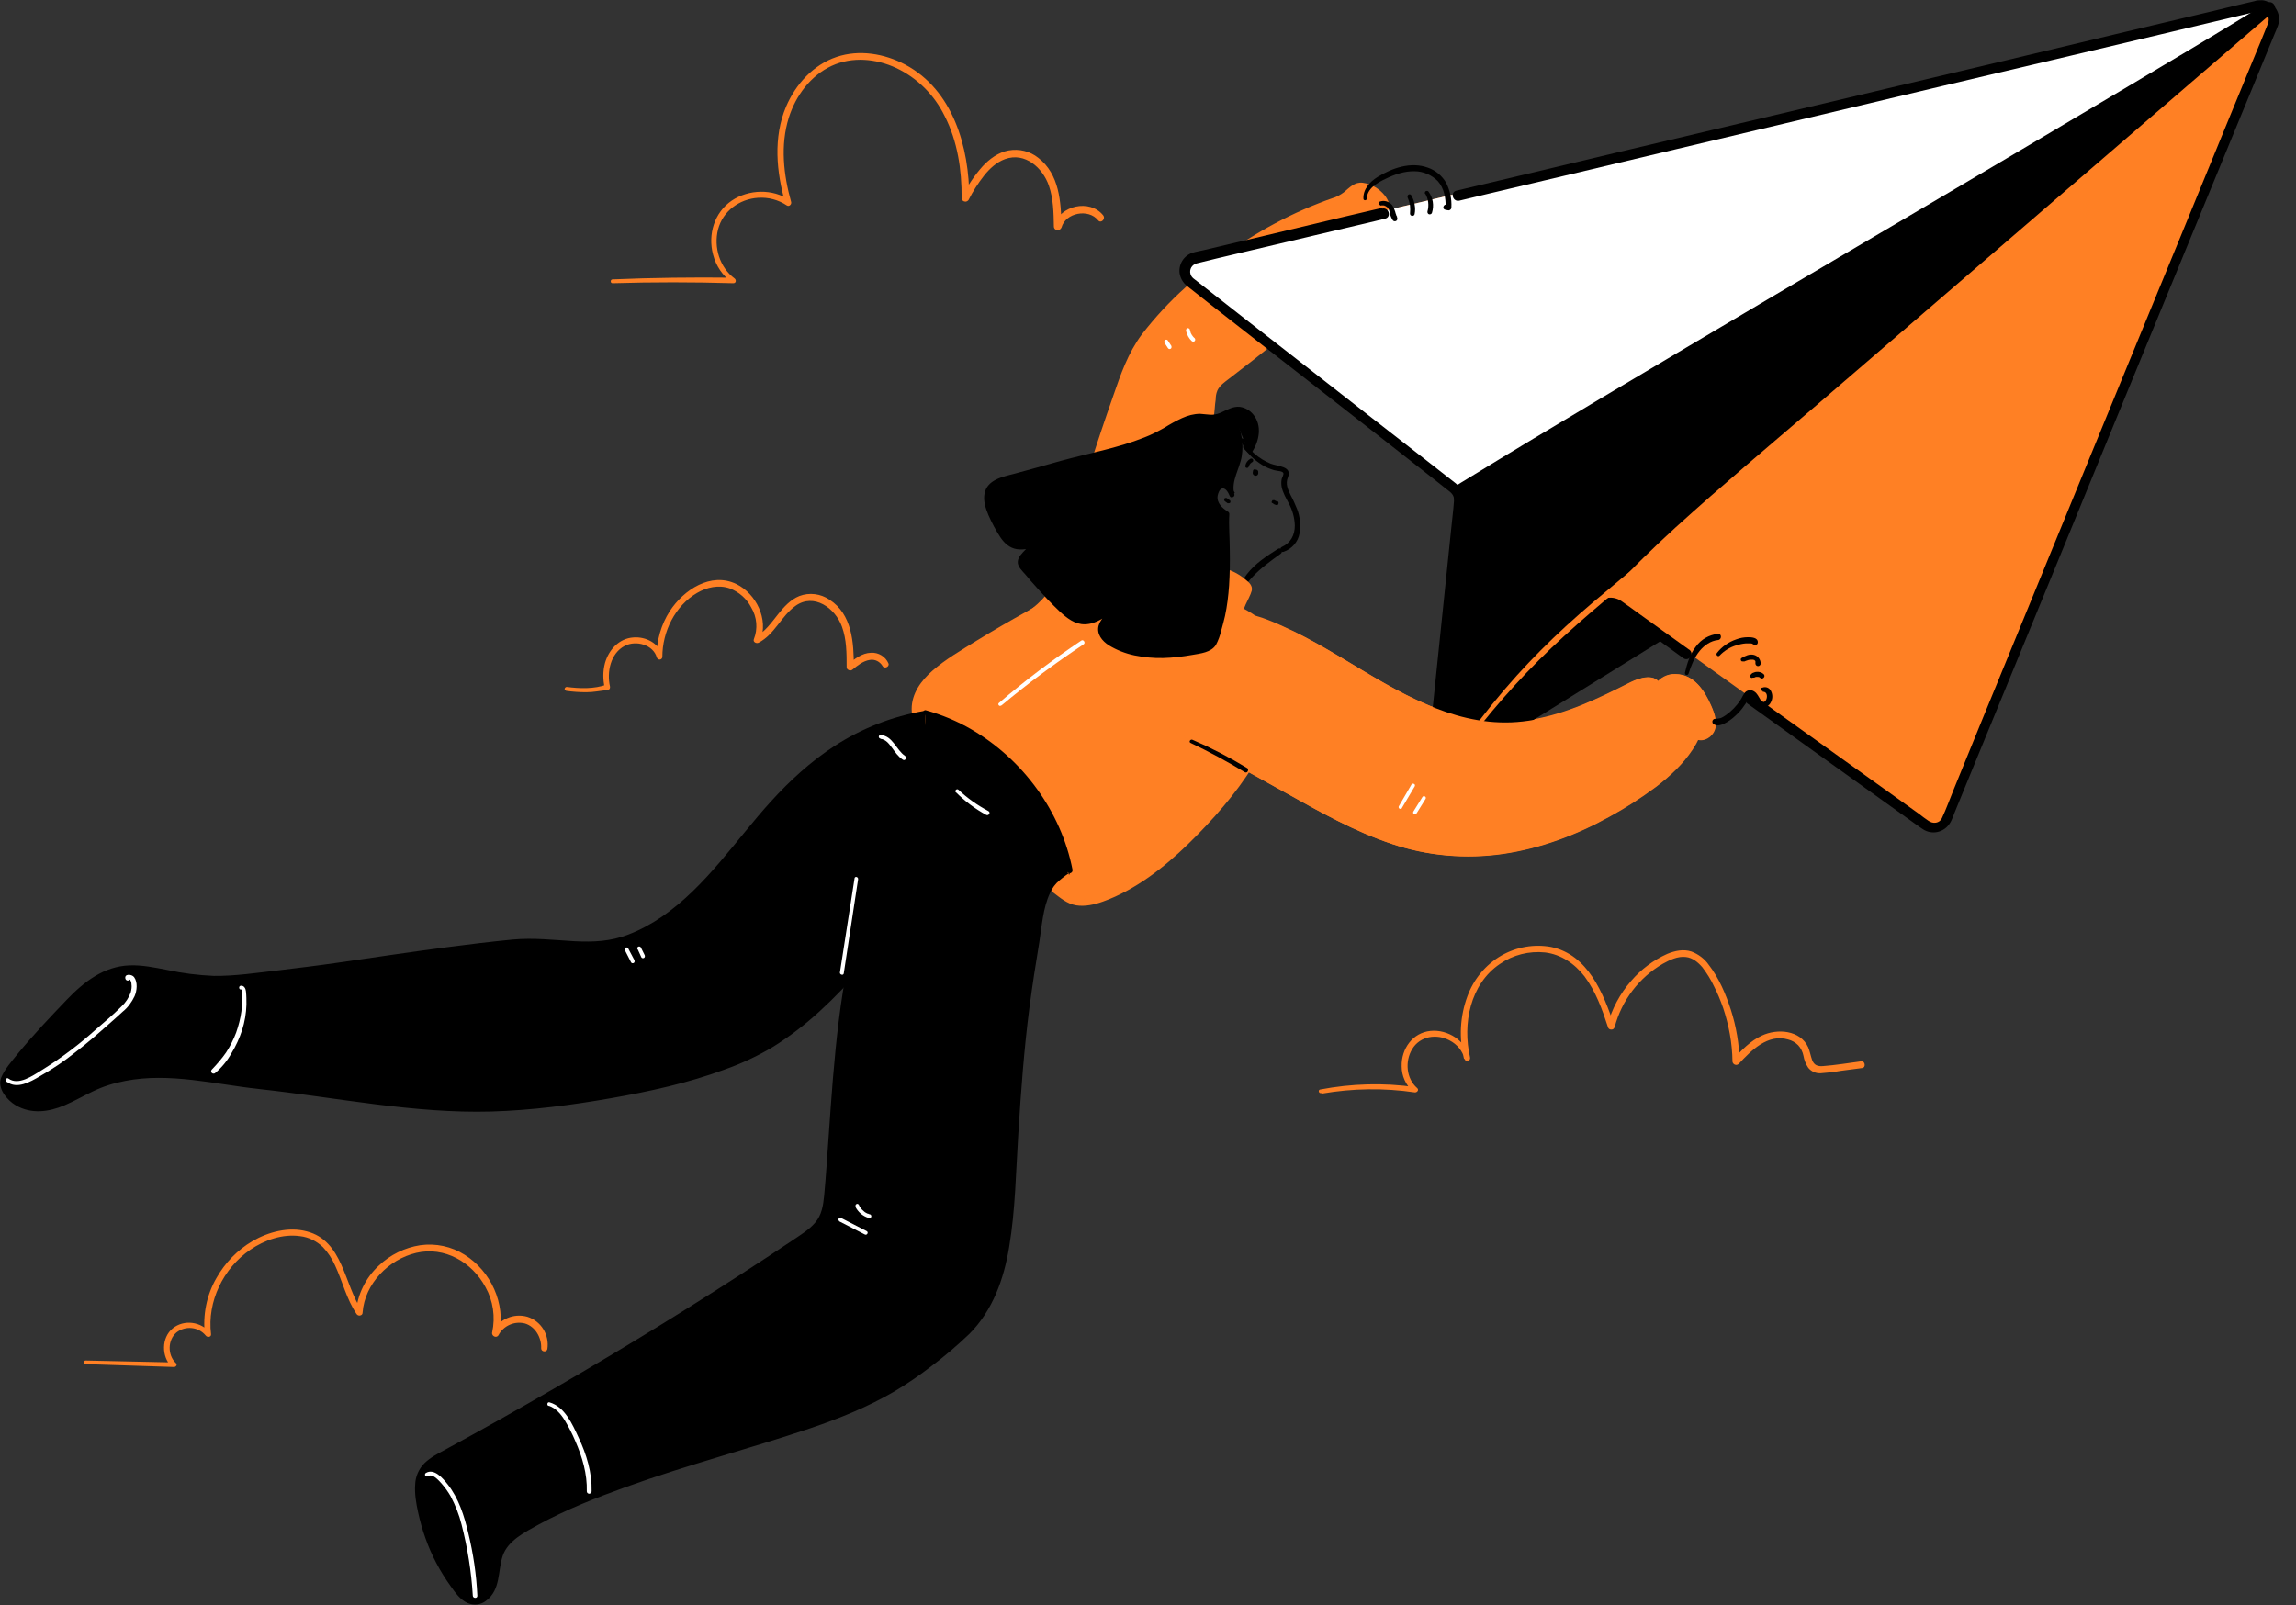 <svg width="123" height="86" viewBox="0 0 123 86" fill="none" xmlns="http://www.w3.org/2000/svg">
<rect x="0" y="0" width="123" height="86" fill="#333333" stroke="none"/>
<g clip-path="url(#clip0_0_3)">
<path d="M54.844 33.054C57.533 31.542 57.649 28.094 58.289 25.902C58.776 24.236 59.364 22.583 59.941 20.942C60.197 20.212 60.453 19.481 60.837 18.815C61.362 17.879 62.118 17.085 62.873 16.316C65.344 13.778 68.367 11.868 71.721 10.728C72.311 10.535 72.49 9.882 73.104 9.997C73.719 10.112 74.282 10.587 74.347 11.202C74.41 11.714 74.116 12.189 73.822 12.612C71.709 15.559 68.469 18.136 65.588 20.34C65.472 20.43 65.357 20.52 65.268 20.635C65.152 20.776 65.076 20.942 65.05 21.109C64.499 26.518 64.269 31.337 63.872 35.848C63.821 36.489 62.258 35.131 61.759 35.553" fill="#FF8024"/>
<path d="M54.895 33.144C56.419 32.285 57.2 30.722 57.649 29.107C57.866 28.338 58.02 27.543 58.199 26.761C58.443 25.736 58.788 24.723 59.121 23.724C59.531 22.532 59.928 21.327 60.389 20.148C60.607 19.571 60.876 19.02 61.208 18.507C61.529 18.033 61.9 17.572 62.297 17.149C63.795 15.495 65.524 14.06 67.432 12.894C68.379 12.317 69.365 11.817 70.377 11.394C70.62 11.291 70.876 11.189 71.132 11.099C71.388 11.009 71.645 10.933 71.888 10.83C72.08 10.728 72.246 10.612 72.387 10.458C72.502 10.33 72.643 10.228 72.81 10.164C73.015 10.112 73.245 10.202 73.424 10.292C73.629 10.394 73.822 10.548 73.95 10.74C74.27 11.215 74.103 11.753 73.822 12.201C73.514 12.663 73.181 13.111 72.823 13.534C72.464 13.97 72.093 14.38 71.709 14.79C70.134 16.444 68.367 17.918 66.561 19.315C66.126 19.648 65.677 19.968 65.255 20.327C65.037 20.507 64.896 20.737 64.832 21.007C64.768 21.301 64.768 21.622 64.73 21.929C64.602 23.185 64.499 24.441 64.397 25.698C64.205 28.03 64.051 30.376 63.885 32.708C63.846 33.259 63.808 33.81 63.757 34.362L63.693 35.169C63.693 35.297 63.667 35.438 63.654 35.566C63.654 35.618 63.616 35.848 63.629 35.848C63.603 35.836 63.667 35.836 63.641 35.823C63.616 35.823 63.59 35.823 63.565 35.823C63.437 35.797 63.321 35.746 63.206 35.694C62.924 35.553 62.63 35.438 62.322 35.336C62.066 35.259 61.797 35.233 61.58 35.413C61.401 35.553 61.657 35.797 61.823 35.656C61.9 35.618 61.989 35.618 62.066 35.643C62.207 35.669 62.348 35.72 62.476 35.771C62.758 35.887 63.04 36.041 63.334 36.13C63.552 36.194 63.834 36.233 63.949 35.977C64.038 35.797 64.013 35.541 64.025 35.348C64.051 35.066 64.077 34.797 64.09 34.515C64.282 32.196 64.422 29.863 64.602 27.543C64.691 26.3 64.794 25.044 64.896 23.801C64.948 23.16 65.011 22.519 65.076 21.878C65.088 21.724 65.101 21.558 65.127 21.404C65.127 21.237 65.152 21.084 65.216 20.93C65.344 20.648 65.601 20.481 65.831 20.302C67.662 18.905 69.481 17.456 71.132 15.854C71.952 15.06 72.72 14.226 73.424 13.329C74.039 12.547 74.936 11.458 74.193 10.484C73.898 10.112 73.476 9.856 73.002 9.792C72.567 9.741 72.298 10.048 71.99 10.305C71.798 10.446 71.593 10.561 71.363 10.625C71.107 10.715 70.851 10.805 70.607 10.907C70.082 11.112 69.557 11.343 69.058 11.586C67.035 12.573 65.165 13.855 63.513 15.393C62.655 16.162 61.874 17.008 61.17 17.918C60.427 18.917 60.03 20.071 59.633 21.224C59.198 22.468 58.775 23.711 58.391 24.954C58.135 25.8 57.917 26.659 57.725 27.53C57.38 29.158 56.983 30.914 55.805 32.144C55.497 32.465 55.152 32.734 54.767 32.952C54.716 32.977 54.703 33.041 54.729 33.093C54.755 33.144 54.819 33.157 54.87 33.131H54.857L54.895 33.144Z" fill="#FF8024"/>
<path d="M66.318 32.721C66.356 32.375 66.433 32.042 66.548 31.721C66.676 31.427 66.856 31.17 67.073 30.939C67.521 30.453 68.072 30.055 68.61 29.671C68.763 29.555 68.623 29.299 68.456 29.414C67.854 29.799 67.252 30.183 66.804 30.76C66.612 31.016 66.446 31.285 66.331 31.593C66.202 31.952 66.138 32.324 66.1 32.695C66.087 32.824 66.305 32.849 66.318 32.721Z" fill="black"/>
<path d="M68.149 34.003C67.355 32.965 66.074 32.452 64.832 32.029C63.168 31.452 61.439 30.939 59.697 31.132C58.046 31.311 56.522 32.106 55.075 32.926C53.679 33.708 52.296 34.515 50.964 35.4C50.055 36.002 49.082 36.797 49.005 37.886C48.967 38.565 49.287 39.206 49.633 39.796C51.451 42.923 53.858 45.666 56.739 47.858C56.957 48.037 57.2 48.191 57.456 48.293C57.969 48.46 58.519 48.332 59.032 48.152C60.94 47.46 62.527 46.102 63.962 44.666C66.318 42.295 68.418 39.411 68.763 36.079C68.802 35.348 68.597 34.618 68.149 34.016" fill="#FF8024"/>
<path d="M68.264 33.939C67.739 33.259 67.022 32.785 66.254 32.426C65.396 32.042 64.512 31.721 63.603 31.465C62.63 31.145 61.618 30.965 60.594 30.927C59.595 30.914 58.609 31.093 57.687 31.452C56.765 31.811 55.882 32.247 55.036 32.747C54.114 33.259 53.205 33.785 52.309 34.336C51.502 34.836 50.657 35.323 49.953 35.938C49.351 36.464 48.839 37.156 48.839 37.989C48.839 38.95 49.441 39.822 49.927 40.603C51.4 42.974 53.231 45.115 55.344 46.935C55.702 47.242 56.061 47.537 56.432 47.832C56.803 48.114 57.175 48.434 57.649 48.511C58.122 48.588 58.635 48.473 59.096 48.306C59.531 48.152 59.941 47.96 60.35 47.742C61.989 46.858 63.373 45.563 64.64 44.218C65.87 42.91 66.996 41.462 67.803 39.847C68.2 39.053 68.52 38.219 68.725 37.348C68.917 36.553 69.045 35.746 68.815 34.938C68.699 34.554 68.52 34.195 68.277 33.887C68.174 33.746 67.982 33.939 68.085 34.08C68.559 34.682 68.712 35.502 68.623 36.258C68.507 37.104 68.277 37.925 67.957 38.719C67.317 40.321 66.318 41.77 65.191 43.077C64.051 44.41 62.783 45.679 61.349 46.691C60.632 47.204 59.838 47.627 59.019 47.947C58.571 48.114 58.071 48.255 57.597 48.114C57.175 47.986 56.816 47.653 56.471 47.383C55.075 46.281 53.794 45.038 52.642 43.679C52.066 43 51.528 42.295 51.016 41.565C50.49 40.834 50.017 40.065 49.594 39.27C49.377 38.847 49.197 38.386 49.21 37.912C49.236 37.54 49.351 37.181 49.569 36.874C50.03 36.194 50.76 35.733 51.425 35.297C52.27 34.746 53.128 34.233 53.999 33.721C54.831 33.234 55.677 32.747 56.547 32.311C57.38 31.875 58.263 31.555 59.185 31.35C60.158 31.17 61.144 31.183 62.118 31.388C63.078 31.58 64.025 31.849 64.948 32.183C65.729 32.452 66.51 32.76 67.188 33.234C67.521 33.464 67.816 33.746 68.059 34.054C68.149 34.169 68.341 34.016 68.264 33.9V33.939Z" fill="#FF8024"/>
<path d="M64.999 33.644C65.357 32.824 66.548 32.888 67.393 33.182C69.711 33.977 71.747 35.4 73.873 36.617C75.998 37.835 78.329 38.899 80.775 38.86C83.169 38.809 85.397 37.719 87.536 36.643C87.971 36.425 88.663 36.297 88.816 36.758C89.111 36.22 89.918 36.143 90.442 36.464C90.968 36.784 91.275 37.361 91.518 37.925C91.659 38.271 91.8 38.642 91.697 39.001C91.595 39.36 91.172 39.642 90.852 39.45C90.238 40.744 89.085 41.706 87.907 42.526C84.667 44.743 80.711 46.178 76.844 45.602C74.039 45.192 71.504 43.769 69.032 42.385L62.86 38.911" fill="#FF8024"/>
<path d="M65.088 33.695C65.383 33.08 66.138 33.041 66.727 33.144C67.099 33.221 67.457 33.323 67.79 33.464C68.213 33.631 68.61 33.798 69.019 33.99C70.646 34.772 72.144 35.771 73.706 36.681C75.23 37.566 76.831 38.36 78.559 38.758C79.417 38.963 80.314 39.04 81.184 38.988C82.081 38.924 82.951 38.745 83.809 38.45C84.757 38.13 85.679 37.732 86.575 37.284C86.806 37.168 87.023 37.066 87.254 36.95C87.433 36.848 87.625 36.758 87.83 36.681C88.061 36.605 88.547 36.476 88.663 36.797C88.688 36.886 88.778 36.925 88.855 36.899C88.893 36.899 88.919 36.861 88.944 36.835C89.136 36.502 89.533 36.387 89.905 36.438C90.34 36.489 90.686 36.797 90.929 37.143C91.211 37.54 91.428 38.002 91.544 38.476C91.595 38.719 91.595 38.988 91.428 39.181C91.3 39.322 91.108 39.411 90.942 39.322C90.865 39.283 90.775 39.309 90.724 39.373C89.905 41.09 88.202 42.218 86.614 43.154C84.911 44.179 83.028 44.922 81.082 45.32C79.123 45.704 77.112 45.615 75.192 45.063C73.207 44.487 71.388 43.513 69.596 42.5C67.637 41.398 65.677 40.283 63.718 39.155L62.975 38.719C62.732 38.578 62.514 38.963 62.758 39.091C64.794 40.219 66.83 41.334 68.866 42.474C70.697 43.5 72.541 44.538 74.526 45.205C76.459 45.858 78.508 46.038 80.519 45.743C82.516 45.448 84.437 44.73 86.191 43.756C87.062 43.282 87.894 42.744 88.688 42.154C89.444 41.577 90.135 40.937 90.66 40.129C90.788 39.937 90.903 39.732 91.006 39.514L90.788 39.578C91.147 39.77 91.569 39.578 91.774 39.245C92.043 38.796 91.838 38.232 91.646 37.796C91.3 37.002 90.737 36.13 89.764 36.117C89.328 36.092 88.906 36.31 88.675 36.681L88.957 36.72C88.714 36.028 87.817 36.322 87.344 36.553C86.486 36.989 85.628 37.412 84.744 37.771C83.003 38.476 81.159 38.886 79.289 38.591C75.563 38.002 72.605 35.438 69.301 33.823C68.84 33.605 68.379 33.388 67.906 33.208C67.521 33.054 67.112 32.939 66.702 32.875C66.036 32.785 65.204 32.875 64.896 33.58C64.845 33.695 65.011 33.81 65.076 33.682L65.088 33.695Z" fill="#FF8024"/>
<path d="M65.28 30.478C65.844 30.606 66.369 30.888 66.791 31.298C66.856 31.35 66.907 31.427 66.932 31.516C66.932 31.606 66.919 31.696 66.868 31.773L66.292 32.965C66.266 33.029 66.228 33.08 66.19 33.118C66.074 33.182 65.946 33.195 65.831 33.144C65.332 33.016 64.909 32.683 64.499 32.362C64.243 32.157 63.987 31.952 63.859 31.644C63.834 31.567 63.795 31.478 63.718 31.452" fill="#FF8024"/>
<path d="M65.242 30.581C65.767 30.722 66.241 31.004 66.625 31.375C66.676 31.427 66.753 31.491 66.74 31.567C66.727 31.632 66.702 31.683 66.663 31.734C66.587 31.888 66.51 32.029 66.433 32.183L66.241 32.58L66.126 32.811C66.1 32.875 66.074 32.926 66.036 32.965C65.946 33.029 65.78 32.952 65.69 32.913C65.575 32.875 65.46 32.811 65.344 32.76C65.114 32.618 64.883 32.465 64.679 32.298C64.461 32.144 64.269 31.978 64.115 31.773C63.974 31.58 63.962 31.324 63.68 31.285C63.488 31.26 63.462 31.529 63.59 31.619C63.654 31.67 63.68 31.824 63.718 31.888C63.782 31.991 63.846 32.08 63.936 32.17C64.102 32.337 64.294 32.503 64.487 32.644C64.871 32.939 65.28 33.234 65.754 33.349C65.985 33.4 66.215 33.375 66.356 33.17C66.497 32.926 66.625 32.67 66.727 32.401C66.791 32.272 66.843 32.157 66.907 32.029C66.971 31.901 67.022 31.773 67.06 31.644C67.112 31.388 66.919 31.209 66.74 31.068C66.331 30.709 65.818 30.478 65.28 30.388C65.229 30.376 65.165 30.401 65.152 30.465C65.14 30.517 65.165 30.581 65.229 30.593L65.242 30.581Z" fill="#FF8024"/>
<path d="M78.034 40.795L96.487 29.337L84.437 29.709" fill="black"/>
<path d="M78.175 41.039L80.019 39.898L84.437 37.156L89.751 33.862L94.361 30.991C95.103 30.529 95.872 30.081 96.602 29.607H96.627C96.858 29.453 96.768 29.055 96.487 29.081L95.283 29.119L92.415 29.209L88.931 29.325L85.935 29.414C85.448 29.427 84.962 29.427 84.475 29.466H84.45C84.091 29.466 84.091 30.029 84.45 30.017L85.653 29.978L88.522 29.889L92.005 29.773L95.001 29.683L96 29.658C96.154 29.658 96.32 29.658 96.474 29.645H96.499L96.358 29.132L94.514 30.273L90.097 33.003L84.783 36.297L80.173 39.168C79.43 39.629 78.662 40.078 77.932 40.552H77.906C77.599 40.757 77.881 41.244 78.188 41.052L78.175 41.039Z" fill="black"/>
<path d="M120.919 0.205L64.013 13.701C63.616 13.791 63.373 14.188 63.475 14.585C63.513 14.752 63.603 14.893 63.731 14.995L77.881 26.056C78.086 26.21 78.188 26.454 78.162 26.71L76.767 40.232C76.728 40.629 77.023 41.001 77.42 41.039C77.65 41.065 77.881 40.975 78.034 40.808L85.743 32.401C85.999 32.131 86.409 32.08 86.703 32.298L103.171 44.102C103.504 44.333 103.952 44.256 104.195 43.936C104.234 43.884 104.259 43.846 104.272 43.782L121.764 1.192C121.917 0.82 121.725 0.385 121.354 0.244C121.213 0.192 121.072 0.179 120.919 0.205Z" fill="#FF8024"/>
<path d="M77.817 30.029L121.495 0.308C121.328 0.192 121.111 0.154 120.919 0.205L64.013 13.701C63.616 13.791 63.373 14.188 63.475 14.585C63.513 14.752 63.603 14.893 63.731 14.995L77.881 26.056C78.086 26.21 78.188 26.454 78.162 26.71L77.817 30.042V30.029Z" fill="white"/>
<path d="M121.61 0.41L121.585 0.385C111.328 6.678 87.088 20.712 78.086 26.313C78.15 26.441 78.175 26.569 78.162 26.71L76.767 40.232C76.728 40.629 77.023 41.001 77.42 41.039C77.65 41.065 77.881 40.975 78.034 40.808L83.067 35.31C83.848 34.259 84.629 33.221 85.461 32.234C87.574 29.747 90.071 27.594 92.543 25.467L121.61 0.41Z" fill="black"/>
<path d="M83.297 35.451C84.27 34.144 85.269 32.836 86.371 31.619C87.446 30.44 88.586 29.337 89.764 28.261C92.235 26.018 94.809 23.865 97.344 21.686L105.156 14.957L113.005 8.19L120.816 1.461L121.802 0.615C121.905 0.5 121.905 0.333 121.802 0.218L121.777 0.192C121.687 0.103 121.546 0.09 121.444 0.154C118.985 1.666 116.514 3.14 114.029 4.614C110.943 6.447 107.857 8.28 104.771 10.1C101.493 12.035 98.202 13.97 94.924 15.905C91.864 17.713 88.803 19.533 85.743 21.353C83.361 22.775 80.98 24.198 78.623 25.646C78.393 25.787 78.175 25.915 77.957 26.056C77.829 26.133 77.778 26.313 77.855 26.441C77.894 26.518 77.906 26.608 77.894 26.697C77.881 27.056 78.431 27.056 78.444 26.697C78.444 26.505 78.406 26.326 78.329 26.159L78.226 26.543C80.48 25.134 82.772 23.775 85.052 22.404C88.035 20.622 91.019 18.853 94.015 17.085C97.293 15.149 100.571 13.214 103.849 11.279C106.999 9.42 110.15 7.549 113.3 5.678C115.861 4.153 118.422 2.627 120.97 1.077L121.725 0.615L121.392 0.577L121.418 0.602V0.218L113.543 7.011L105.693 13.778L97.818 20.571C95.257 22.775 92.683 24.954 90.161 27.184C88.97 28.235 87.792 29.325 86.691 30.478C85.576 31.644 84.539 32.875 83.566 34.169C83.31 34.502 83.054 34.836 82.811 35.169C82.593 35.451 83.079 35.733 83.284 35.451H83.297Z" fill="black"/>
<path d="M93.605 37.694L97.409 40.424L102.595 44.141C102.735 44.243 102.876 44.346 103.017 44.435C103.491 44.743 104.118 44.615 104.438 44.141C104.477 44.077 104.515 44.025 104.541 43.961C104.605 43.82 104.656 43.692 104.707 43.551L105.847 40.77L107.832 35.938L110.38 29.735L113.21 22.826L116.053 15.905L118.627 9.651L120.65 4.742L121.841 1.846C121.905 1.692 121.981 1.525 122.033 1.371C122.225 0.833 121.943 0.256 121.418 0.064C121.341 0.038 121.252 0.013 121.162 0.013C121.034 0.013 120.893 0.013 120.765 0.064C120.022 0.231 119.292 0.41 118.562 0.59L113.914 1.692L107.589 3.204L100.392 4.909L93.093 6.639L86.486 8.203L81.325 9.433L78.406 10.125L78.022 10.215C77.676 10.292 77.817 10.83 78.175 10.753L79.725 10.382L83.848 9.407L89.777 7.998L96.755 6.344L104.029 4.614L110.867 2.999L116.437 1.679L120.048 0.82L120.867 0.628C120.906 0.628 120.944 0.602 120.995 0.602C121.405 0.525 121.636 0.91 121.495 1.269C121.277 1.833 121.034 2.397 120.803 2.961L119.164 6.947L116.847 12.599L114.132 19.199L111.276 26.159L108.575 32.747L106.282 38.335L104.682 42.257C104.464 42.782 104.272 43.333 104.029 43.846C103.901 44.115 103.555 44.166 103.299 43.974C103.132 43.859 102.966 43.743 102.812 43.615L100.559 42L94.988 38.014L93.925 37.245C93.631 37.04 93.362 37.514 93.644 37.732L93.605 37.694Z" fill="black"/>
<path d="M74.039 11.138L72.016 11.612L67.88 12.599L64.474 13.406C64.269 13.457 64.064 13.483 63.872 13.547C63.347 13.727 63.052 14.303 63.244 14.842C63.309 15.021 63.411 15.175 63.565 15.303C63.987 15.636 64.41 15.97 64.832 16.303L67.585 18.456L71.004 21.122L74.347 23.736L76.831 25.685L77.509 26.223C77.714 26.377 77.919 26.518 77.894 26.825C77.855 27.389 77.778 27.94 77.727 28.491L77.33 32.337L76.882 36.669L76.562 39.783C76.536 39.975 76.523 40.155 76.498 40.347C76.421 41.257 77.535 41.782 78.201 41.167C78.342 41.039 78.457 40.885 78.585 40.757L79.52 39.745L82.298 36.707L84.987 33.772L85.769 32.926L85.935 32.747C86.102 32.554 86.371 32.529 86.575 32.67C87.497 33.298 88.394 33.977 89.303 34.631L90.186 35.272C90.314 35.361 90.481 35.323 90.57 35.195C90.66 35.066 90.622 34.9 90.494 34.81C90.494 34.81 90.481 34.81 90.468 34.797L87.792 32.875C87.472 32.644 87.164 32.413 86.844 32.196C86.434 31.926 85.884 31.978 85.538 32.337C85.5 32.375 85.461 32.426 85.423 32.465L83.553 34.515L80.647 37.694L78.303 40.244C78.15 40.411 78.009 40.578 77.855 40.744C77.714 40.924 77.458 40.962 77.266 40.847C77.1 40.744 77.01 40.552 77.048 40.36C77.112 39.706 77.176 39.065 77.253 38.412L77.663 34.464L78.111 30.196L78.418 27.287C78.431 27.12 78.457 26.966 78.47 26.8C78.47 26.39 78.252 26.108 77.957 25.877L76.254 24.544L73.309 22.25L69.852 19.546L66.663 17.059L64.474 15.342L64 14.97C63.923 14.919 63.846 14.842 63.808 14.765C63.693 14.534 63.782 14.265 64.013 14.15C64.051 14.137 64.077 14.124 64.115 14.111C64.807 13.932 65.498 13.778 66.19 13.611L70.313 12.637L73.681 11.843L74.206 11.714C74.551 11.638 74.41 11.099 74.052 11.176L74.039 11.138Z" fill="black"/>
<path d="M78.777 39.552C80.288 37.578 81.966 35.746 83.797 34.08C85.743 32.298 87.83 30.657 89.866 28.966L93.362 26.056C93.541 25.915 93.285 25.659 93.106 25.813C91.019 27.543 88.931 29.273 86.857 31.004C85.858 31.837 84.847 32.67 83.886 33.554C82.964 34.4 82.081 35.284 81.248 36.207C80.314 37.245 79.443 38.322 78.623 39.45C78.546 39.552 78.713 39.655 78.79 39.552H78.777Z" fill="#FF8024"/>
<path d="M66.484 23.596C66.638 24.095 67.022 24.506 67.445 24.8C67.649 24.941 67.867 25.069 68.11 25.146C68.213 25.185 68.302 25.21 68.405 25.223C68.495 25.236 68.674 25.249 68.738 25.326C68.802 25.403 68.687 25.569 68.661 25.672C68.635 25.813 68.635 25.954 68.661 26.095C68.725 26.402 68.891 26.684 69.032 26.953C69.237 27.325 69.353 27.735 69.365 28.158C69.365 28.671 69.148 29.094 68.661 29.312C68.52 29.376 68.623 29.632 68.763 29.568C69.212 29.414 69.545 29.03 69.621 28.568C69.685 28.133 69.647 27.671 69.481 27.261C69.378 27.018 69.276 26.774 69.148 26.543C68.994 26.236 68.853 25.928 68.994 25.582C69.25 24.967 68.418 24.992 68.059 24.839C67.496 24.608 66.868 24.134 66.638 23.557C66.599 23.442 66.407 23.48 66.446 23.608L66.484 23.596Z" fill="black"/>
<path d="M66.19 22.506C66.522 23.198 66.587 23.993 66.382 24.723C66.215 25.313 65.87 25.902 66.049 26.479C65.998 26.313 65.895 26.172 65.754 26.069C65.434 25.851 65.191 26.184 65.14 26.479C65.037 26.979 65.383 27.274 65.754 27.517C65.729 27.851 65.754 28.184 65.754 28.517C65.805 30.478 65.831 32.298 65.178 34.157C65.127 34.323 65.05 34.477 64.922 34.605C64.794 34.708 64.64 34.772 64.474 34.797C62.899 35.169 61.17 35.284 59.723 34.554C59.364 34.374 58.993 34.067 59.032 33.669C59.07 33.246 59.557 32.977 59.633 32.567C59.134 32.965 58.545 33.4 57.905 33.272C57.508 33.195 57.188 32.913 56.893 32.631C56.163 31.926 55.472 31.17 54.844 30.376C54.78 30.311 54.742 30.235 54.729 30.145C54.729 30.042 54.78 29.94 54.844 29.863C55.075 29.555 55.356 29.286 55.677 29.068C55.177 29.248 54.588 29.414 54.153 29.119C53.986 28.991 53.858 28.838 53.756 28.671C53.513 28.286 53.295 27.889 53.116 27.466C52.949 27.082 52.834 26.62 53.039 26.261C53.244 25.902 53.666 25.774 54.05 25.659C54.883 25.454 55.702 25.223 56.535 24.98C58.443 24.416 60.491 24.147 62.271 23.211C62.924 22.878 63.577 22.352 64.346 22.365C64.602 22.365 64.858 22.429 65.114 22.404C65.562 22.34 65.933 21.993 66.369 21.993C66.804 21.993 67.214 22.404 67.304 22.852C67.393 23.301 67.227 23.762 66.984 24.16L66.791 23.967" fill="black"/>
<path d="M66.1 22.557C66.382 23.198 66.446 23.929 66.266 24.608C66.1 25.236 65.729 25.851 65.908 26.518L66.151 26.415C66.036 26.172 65.882 25.89 65.575 25.864C65.306 25.838 65.114 26.069 65.024 26.3C64.794 26.889 65.191 27.338 65.665 27.646L65.588 27.517C65.549 28.043 65.588 28.581 65.588 29.119C65.588 29.619 65.588 30.119 65.588 30.619C65.575 31.632 65.421 32.644 65.152 33.618C65.088 33.849 65.011 34.08 64.909 34.31C64.794 34.541 64.576 34.592 64.346 34.644C63.872 34.759 63.385 34.836 62.899 34.887C61.951 34.977 60.991 34.913 60.107 34.554C59.749 34.413 59.083 34.118 59.16 33.631C59.185 33.439 59.339 33.272 59.467 33.118C59.608 32.965 59.71 32.785 59.761 32.58C59.787 32.49 59.736 32.401 59.646 32.388C59.595 32.375 59.531 32.388 59.492 32.426C59.147 32.708 58.75 33.003 58.302 33.093C57.828 33.182 57.431 32.913 57.098 32.606C56.368 31.926 55.689 31.183 55.062 30.401C54.985 30.299 54.831 30.171 54.883 30.042C54.947 29.927 55.036 29.824 55.126 29.735C55.305 29.53 55.51 29.35 55.728 29.196C55.856 29.094 55.792 28.838 55.6 28.902C55.292 29.03 54.959 29.107 54.627 29.107C54.281 29.094 54.05 28.876 53.871 28.594C53.666 28.286 53.487 27.966 53.333 27.646C53.192 27.338 53.026 26.992 53.052 26.633C53.09 25.928 53.999 25.813 54.537 25.672C55.28 25.48 56.01 25.262 56.739 25.057C58.11 24.672 59.505 24.416 60.85 23.954C61.49 23.736 62.105 23.454 62.694 23.108C63.27 22.775 63.834 22.455 64.525 22.519C64.717 22.545 64.922 22.557 65.127 22.519C65.293 22.48 65.46 22.429 65.613 22.352C65.908 22.211 66.241 22.019 66.574 22.173C66.868 22.314 67.073 22.596 67.099 22.929C67.137 23.326 66.984 23.711 66.791 24.044L67.047 24.018L66.856 23.826C66.791 23.762 66.689 23.762 66.638 23.826C66.587 23.89 66.574 23.993 66.638 24.044L66.83 24.236C66.894 24.3 66.996 24.3 67.06 24.236C67.06 24.236 67.073 24.211 67.086 24.211C67.457 23.621 67.624 22.814 67.15 22.224C66.971 21.993 66.702 21.84 66.42 21.801C66.074 21.763 65.767 21.942 65.46 22.083C65.306 22.16 65.127 22.211 64.948 22.224C64.73 22.224 64.512 22.186 64.294 22.173C63.962 22.173 63.629 22.263 63.321 22.404C62.988 22.557 62.668 22.737 62.361 22.929C62.015 23.121 61.669 23.301 61.298 23.442C59.851 24.018 58.315 24.288 56.816 24.698C55.984 24.928 55.152 25.172 54.319 25.39C53.717 25.544 52.885 25.71 52.744 26.441C52.667 26.838 52.795 27.223 52.949 27.594C53.128 28.005 53.346 28.415 53.589 28.786C53.807 29.107 54.076 29.363 54.473 29.427C54.87 29.491 55.292 29.363 55.677 29.222L55.549 28.927C55.331 29.081 55.126 29.261 54.934 29.453C54.78 29.619 54.537 29.837 54.524 30.094C54.498 30.363 54.78 30.606 54.934 30.786C55.126 31.016 55.318 31.247 55.523 31.465C55.92 31.914 56.33 32.349 56.765 32.76C57.149 33.118 57.585 33.464 58.122 33.452C58.737 33.439 59.249 33.041 59.697 32.67L59.441 32.516C59.352 32.9 58.955 33.131 58.852 33.529C58.737 33.977 59.044 34.349 59.403 34.579C59.825 34.836 60.286 35.015 60.773 35.118C61.285 35.22 61.797 35.272 62.31 35.259C62.835 35.246 63.36 35.182 63.872 35.092C64.307 35.015 64.883 34.964 65.14 34.554C65.268 34.31 65.357 34.067 65.421 33.798C65.498 33.529 65.562 33.272 65.626 33.003C65.741 32.465 65.805 31.926 65.844 31.375C65.882 30.747 65.895 30.132 65.882 29.504C65.882 28.85 65.818 28.197 65.857 27.543C65.857 27.492 65.831 27.441 65.78 27.415C65.485 27.223 65.178 26.966 65.229 26.569C65.255 26.428 65.332 26.197 65.485 26.172C65.69 26.146 65.818 26.441 65.882 26.582C65.946 26.723 66.177 26.62 66.126 26.479C65.933 25.787 66.42 25.108 66.522 24.441C66.625 23.775 66.522 23.096 66.215 22.493C66.164 22.378 65.998 22.48 66.049 22.596L66.1 22.557Z" fill="black"/>
<path d="M65.626 26.864L65.767 26.966C65.767 26.966 65.793 26.966 65.805 26.966C65.805 26.966 65.831 26.966 65.844 26.966C65.87 26.966 65.895 26.941 65.908 26.928C65.921 26.902 65.921 26.877 65.908 26.851V26.825C65.895 26.812 65.882 26.8 65.857 26.787L65.716 26.684C65.716 26.684 65.69 26.684 65.677 26.684C65.677 26.684 65.652 26.684 65.639 26.684C65.613 26.684 65.601 26.71 65.588 26.723C65.575 26.748 65.575 26.774 65.588 26.8V26.825C65.601 26.838 65.613 26.851 65.626 26.864Z" fill="black"/>
<path d="M67.124 25.223C67.124 25.249 67.124 25.274 67.112 25.3V25.326C67.112 25.339 67.112 25.364 67.112 25.377C67.112 25.39 67.112 25.403 67.137 25.416C67.137 25.428 67.15 25.441 67.163 25.454C67.176 25.467 67.201 25.48 67.227 25.492C67.24 25.492 67.265 25.492 67.278 25.492C67.317 25.492 67.355 25.467 67.38 25.441C67.38 25.428 67.393 25.403 67.406 25.39C67.406 25.39 67.406 25.377 67.406 25.364V25.339C67.406 25.313 67.406 25.3 67.406 25.287C67.406 25.262 67.406 25.249 67.393 25.236C67.393 25.223 67.38 25.21 67.368 25.198C67.368 25.198 67.342 25.185 67.329 25.172C67.317 25.172 67.304 25.172 67.278 25.172C67.265 25.172 67.252 25.172 67.24 25.185C67.214 25.198 67.188 25.223 67.188 25.249C67.188 25.274 67.188 25.313 67.188 25.339C67.188 25.339 67.188 25.339 67.188 25.351V25.326C67.188 25.326 67.188 25.339 67.188 25.351V25.326C67.188 25.326 67.188 25.339 67.188 25.351V25.326C67.188 25.326 67.188 25.339 67.188 25.351L67.291 25.274H67.317C67.317 25.274 67.317 25.274 67.304 25.274H67.329H67.317H67.342C67.342 25.287 67.329 25.274 67.329 25.274V25.3C67.329 25.3 67.329 25.287 67.329 25.274V25.3C67.329 25.3 67.329 25.287 67.329 25.274V25.3C67.329 25.274 67.329 25.249 67.329 25.236C67.329 25.223 67.329 25.21 67.329 25.198C67.329 25.198 67.329 25.172 67.304 25.172H67.278C67.278 25.146 67.252 25.146 67.24 25.146H67.214C67.201 25.146 67.188 25.146 67.176 25.159C67.15 25.159 67.137 25.198 67.124 25.223Z" fill="black"/>
<path d="M66.894 25.005C66.894 24.98 66.894 24.967 66.919 24.941V24.967C66.919 24.928 66.945 24.89 66.971 24.852V24.877C66.971 24.839 67.009 24.813 67.047 24.788H67.022C67.047 24.788 67.073 24.775 67.086 24.762C67.137 24.736 67.15 24.672 67.124 24.621C67.099 24.57 67.035 24.557 66.984 24.582C66.843 24.659 66.74 24.8 66.715 24.954C66.702 25.005 66.727 25.057 66.779 25.069C66.83 25.082 66.881 25.057 66.894 25.005Z" fill="black"/>
<path d="M68.187 26.966C68.213 26.992 68.251 27.018 68.277 27.03C68.302 27.03 68.315 27.043 68.341 27.056C68.367 27.056 68.392 27.056 68.405 27.056C68.418 27.056 68.43 27.056 68.443 27.056C68.443 27.056 68.469 27.056 68.469 27.03C68.482 27.018 68.495 26.979 68.495 26.953C68.495 26.928 68.495 26.902 68.469 26.877C68.443 26.864 68.418 26.851 68.392 26.851C68.367 26.851 68.341 26.851 68.315 26.825H68.341C68.315 26.825 68.302 26.825 68.277 26.8C68.277 26.8 68.251 26.8 68.238 26.8C68.238 26.8 68.213 26.8 68.2 26.8H68.174C68.174 26.812 68.149 26.825 68.149 26.838C68.149 26.851 68.123 26.877 68.123 26.889C68.123 26.915 68.123 26.941 68.149 26.953L68.187 26.966Z" fill="black"/>
<path d="M67.393 33.17C69.711 33.964 71.747 35.387 73.873 36.605C75.998 37.822 78.329 38.886 80.775 38.847C83.169 38.796 85.397 37.707 87.536 36.63C87.971 36.412 88.663 36.284 88.816 36.745C89.111 36.207 89.918 36.13 90.442 36.451C90.968 36.771 91.275 37.348 91.518 37.912C91.659 38.258 91.8 38.63 91.697 38.988C91.595 39.347 91.172 39.629 90.852 39.437C90.238 40.731 89.085 41.693 87.907 42.513C84.667 44.73 80.711 46.166 76.844 45.589C74.039 45.179 71.504 43.756 69.032 42.372L62.86 38.899" fill="#FF8024"/>
<path d="M67.368 33.272C70.338 34.323 72.81 36.361 75.627 37.707C76.997 38.36 78.47 38.86 79.993 38.976C81.556 39.091 83.092 38.745 84.552 38.181C85.372 37.861 86.166 37.489 86.96 37.104C87.292 36.938 87.625 36.72 87.997 36.63C88.214 36.579 88.586 36.528 88.675 36.797C88.701 36.886 88.791 36.925 88.88 36.899C88.919 36.899 88.944 36.861 88.97 36.835C89.162 36.502 89.559 36.387 89.93 36.438C90.366 36.489 90.711 36.784 90.955 37.143C91.236 37.54 91.454 38.002 91.569 38.476C91.621 38.719 91.621 38.988 91.454 39.181C91.326 39.309 91.134 39.411 90.968 39.322C90.891 39.283 90.801 39.309 90.75 39.386C89.93 41.103 88.227 42.231 86.639 43.167C84.924 44.192 83.054 44.935 81.108 45.333C79.148 45.717 77.138 45.627 75.217 45.076C73.232 44.5 71.414 43.513 69.621 42.513C67.662 41.411 65.703 40.296 63.744 39.168L63.001 38.732C62.758 38.591 62.54 38.976 62.783 39.104C64.82 40.219 66.856 41.347 68.891 42.487C70.723 43.513 72.567 44.551 74.551 45.217C76.472 45.871 78.534 46.05 80.544 45.756C82.542 45.461 84.463 44.743 86.217 43.769C87.088 43.295 87.92 42.757 88.714 42.167C89.469 41.59 90.161 40.949 90.686 40.155C90.814 39.962 90.929 39.757 91.031 39.539L90.814 39.591C91.172 39.783 91.595 39.591 91.8 39.258C92.069 38.809 91.864 38.245 91.672 37.809C91.326 37.015 90.763 36.143 89.789 36.13C89.354 36.105 88.931 36.322 88.701 36.694L88.983 36.733C88.778 36.169 88.099 36.258 87.651 36.438C87.318 36.579 86.998 36.758 86.665 36.925C86.306 37.104 85.948 37.271 85.589 37.438C84.13 38.104 82.58 38.642 80.967 38.706C77.727 38.835 74.846 37.04 72.182 35.438C70.659 34.528 69.122 33.644 67.432 33.08C67.304 33.041 67.252 33.234 67.38 33.285L67.368 33.272Z" fill="#FF8024"/>
<path d="M90.455 36.105C90.596 35.669 90.763 35.233 91.057 34.874C91.3 34.579 91.646 34.336 92.03 34.297C92.248 34.285 92.248 33.939 92.03 33.964C91.556 34.016 91.134 34.259 90.852 34.644C90.532 35.054 90.379 35.553 90.263 36.053C90.263 36.105 90.289 36.156 90.34 36.169C90.391 36.169 90.43 36.156 90.455 36.105Z" fill="black"/>
<path d="M92.12 35.131C92.363 34.874 92.671 34.682 93.016 34.579C93.183 34.528 93.349 34.49 93.516 34.477C93.605 34.477 93.682 34.477 93.772 34.477C93.797 34.477 93.836 34.477 93.861 34.49C93.887 34.502 93.913 34.528 93.951 34.541C94.028 34.579 94.118 34.554 94.156 34.49C94.156 34.464 94.169 34.438 94.169 34.413C94.169 34.157 93.823 34.144 93.644 34.144C93.426 34.144 93.221 34.182 93.016 34.259C92.606 34.4 92.248 34.644 91.979 34.99C91.902 35.079 92.03 35.22 92.12 35.131Z" fill="black"/>
<path d="M93.426 35.451C93.516 35.413 93.593 35.387 93.682 35.361C93.721 35.361 93.759 35.348 93.797 35.348C93.823 35.348 93.849 35.348 93.874 35.348H93.9C93.913 35.348 93.938 35.348 93.951 35.361H93.977C93.977 35.374 94.002 35.387 94.002 35.387C94.015 35.387 94.028 35.413 94.041 35.425C94.028 35.4 94.041 35.425 94.041 35.438V35.464C94.066 35.489 94.041 35.451 94.041 35.464C94.041 35.464 94.041 35.477 94.041 35.489C94.041 35.515 94.041 35.502 94.041 35.489C94.041 35.502 94.041 35.528 94.041 35.553C94.041 35.63 94.105 35.694 94.182 35.694C94.258 35.694 94.322 35.63 94.322 35.553C94.322 35.336 94.169 35.143 93.964 35.092C93.721 35.028 93.503 35.143 93.298 35.259C93.208 35.31 93.272 35.477 93.375 35.438H93.4L93.426 35.451Z" fill="black"/>
<path d="M93.951 36.31H93.964C93.964 36.297 93.951 36.31 93.964 36.31C93.977 36.31 94.002 36.31 94.015 36.284H94.041L94.066 36.271H94.079H94.169C94.194 36.271 94.207 36.271 94.233 36.284H94.258C94.258 36.297 94.284 36.31 94.284 36.31C94.271 36.31 94.246 36.297 94.284 36.31C94.335 36.374 94.425 36.374 94.476 36.322C94.54 36.271 94.54 36.181 94.489 36.13C94.489 36.13 94.489 36.13 94.476 36.117C94.374 36.028 94.246 35.989 94.105 36.002C94.041 36.002 93.977 36.028 93.913 36.053C93.887 36.053 93.862 36.079 93.849 36.092C93.823 36.105 93.81 36.13 93.797 36.143C93.797 36.143 93.785 36.169 93.772 36.181C93.746 36.22 93.759 36.271 93.785 36.297C93.81 36.322 93.862 36.335 93.9 36.31H93.951Z" fill="black"/>
<path d="M94.438 37.066C94.86 37.053 94.591 37.937 94.31 37.489C94.207 37.335 94.143 37.156 93.977 37.053C93.849 36.963 93.669 36.963 93.541 37.053C93.4 37.156 93.336 37.373 93.234 37.514C93.029 37.835 92.76 38.104 92.453 38.322C92.363 38.386 92.274 38.437 92.184 38.476C92.094 38.501 91.992 38.514 91.889 38.514C91.8 38.514 91.723 38.591 91.736 38.681C91.736 38.732 91.761 38.783 91.813 38.809C92.03 38.95 92.325 38.809 92.517 38.694C92.735 38.565 92.927 38.399 93.106 38.219C93.272 38.053 93.413 37.861 93.541 37.668C93.605 37.566 93.644 37.438 93.721 37.335C93.797 37.233 93.9 37.361 93.951 37.438C94.079 37.63 94.169 37.848 94.425 37.886C94.604 37.912 94.783 37.809 94.86 37.643C94.963 37.463 94.975 37.245 94.886 37.053C94.809 36.861 94.604 36.771 94.412 36.848C94.412 36.848 94.399 36.848 94.386 36.848C94.335 36.874 94.322 36.938 94.348 36.976C94.361 37.002 94.399 37.027 94.425 37.027L94.438 37.066Z" fill="black"/>
<path d="M73.22 10.676C73.22 10.1 73.783 9.792 74.244 9.574C74.718 9.343 75.243 9.164 75.781 9.177C76.242 9.177 76.69 9.369 77.023 9.702C77.368 10.087 77.458 10.625 77.445 11.125L77.637 10.984C77.599 10.984 77.548 10.971 77.509 10.958C77.317 10.933 77.24 11.202 77.433 11.24C77.471 11.24 77.522 11.266 77.561 11.266C77.637 11.291 77.727 11.24 77.753 11.15C77.753 11.15 77.753 11.125 77.753 11.112C77.778 10.651 77.676 10.202 77.471 9.792C77.253 9.42 76.907 9.125 76.498 8.985C75.589 8.651 74.59 8.997 73.796 9.484C73.386 9.741 73.015 10.138 73.04 10.651C73.04 10.702 73.092 10.74 73.143 10.728C73.181 10.728 73.22 10.689 73.22 10.651V10.676Z" fill="black"/>
<path d="M73.95 11.022C73.988 11.009 74.039 10.997 74.09 11.009H74.154L74.193 11.035C74.193 11.035 74.218 11.035 74.206 11.035C74.231 11.035 74.257 11.061 74.27 11.074C74.27 11.074 74.308 11.099 74.295 11.086L74.321 11.112C74.321 11.112 74.334 11.125 74.347 11.138H74.359C74.359 11.138 74.359 11.142 74.359 11.15C74.372 11.176 74.385 11.202 74.398 11.215C74.398 11.215 74.398 11.24 74.41 11.24C74.423 11.24 74.423 11.279 74.41 11.253C74.41 11.279 74.436 11.304 74.436 11.33C74.449 11.381 74.462 11.432 74.475 11.484C74.487 11.535 74.5 11.586 74.526 11.638C74.551 11.702 74.59 11.766 74.628 11.817C74.679 11.868 74.769 11.868 74.82 11.817C74.859 11.778 74.871 11.702 74.846 11.65C74.846 11.65 74.82 11.599 74.846 11.625C74.846 11.612 74.833 11.586 74.82 11.573L74.795 11.522C74.795 11.548 74.795 11.522 74.795 11.509C74.769 11.458 74.756 11.394 74.743 11.343C74.705 11.215 74.654 11.099 74.577 10.984C74.41 10.792 74.142 10.715 73.911 10.805C73.86 10.817 73.834 10.881 73.86 10.933C73.873 10.971 73.924 10.997 73.962 10.997L73.95 11.022Z" fill="black"/>
<path d="M75.409 10.587C75.473 10.728 75.512 10.869 75.537 11.009C75.55 11.15 75.55 11.304 75.537 11.445C75.537 11.586 75.742 11.612 75.781 11.484C75.819 11.304 75.819 11.125 75.781 10.945C75.755 10.779 75.691 10.612 75.601 10.458C75.563 10.407 75.499 10.394 75.448 10.433C75.409 10.458 75.384 10.523 75.409 10.574V10.587Z" fill="black"/>
<path d="M76.357 10.382C76.523 10.664 76.562 11.009 76.472 11.33C76.459 11.394 76.498 11.471 76.562 11.484C76.626 11.497 76.703 11.458 76.715 11.394C76.831 11.009 76.767 10.599 76.536 10.279C76.51 10.228 76.434 10.215 76.382 10.241C76.331 10.266 76.319 10.343 76.344 10.394L76.357 10.382Z" fill="black"/>
<path d="M63.782 39.809C64.781 40.283 65.754 40.808 66.702 41.385C66.766 41.411 66.843 41.372 66.856 41.295C66.868 41.244 66.856 41.206 66.83 41.167C65.882 40.59 64.896 40.078 63.885 39.642C63.769 39.591 63.667 39.757 63.782 39.809Z" fill="black"/>
<path d="M49.543 38.181C53.423 39.283 56.547 42.705 57.303 46.666C57.277 46.512 56.458 47.23 56.407 47.294C55.728 48.178 55.689 49.46 55.497 50.523C55.28 51.792 55.088 53.061 54.921 54.343C54.524 57.573 54.383 60.841 54.166 64.084C53.999 66.762 53.679 69.671 51.566 71.581C48.519 74.35 46.303 75.465 42.282 76.734C38.262 78.002 31.603 79.771 28.018 81.988C27.569 82.257 27.121 82.578 26.878 83.039C26.609 83.552 26.635 84.18 26.494 84.744C26.353 85.308 25.892 85.91 25.316 85.821C24.957 85.769 24.701 85.475 24.483 85.205C23.395 83.796 22.691 82.129 22.447 80.361C22.37 79.848 22.358 79.31 22.601 78.861C22.844 78.412 23.318 78.156 23.766 77.913C30.297 74.388 36.661 70.556 42.846 66.416C43.307 66.109 43.794 65.775 44.062 65.275C44.267 64.878 44.306 64.43 44.344 63.981C44.856 57.829 44.882 51.472 47.379 45.833C48.429 43.449 49.94 41.09 49.825 38.489L49.633 39.642" fill="black"/>
<path d="M49.517 38.283C52.514 39.219 54.985 41.359 56.33 44.192C56.714 44.987 56.983 45.833 57.149 46.704L57.444 46.627C57.277 46.217 56.535 46.973 56.368 47.114C55.83 47.601 55.651 48.498 55.536 49.191C55.177 51.331 54.844 53.471 54.614 55.624C54.37 57.893 54.242 60.187 54.102 62.469C53.986 64.365 53.948 66.301 53.423 68.133C53.192 68.967 52.834 69.761 52.347 70.479C51.809 71.248 51.08 71.85 50.362 72.44C49.133 73.478 47.776 74.35 46.329 75.055C44.792 75.785 43.179 76.311 41.553 76.81C39.926 77.31 38.339 77.772 36.738 78.284C35.022 78.823 33.319 79.399 31.641 80.079C30.873 80.386 30.105 80.719 29.362 81.091C28.683 81.424 27.992 81.783 27.39 82.245C27.032 82.501 26.763 82.873 26.609 83.283C26.443 83.757 26.455 84.257 26.34 84.731C26.238 85.116 25.994 85.564 25.585 85.68C25.085 85.808 24.714 85.269 24.458 84.923C23.587 83.731 22.985 82.36 22.691 80.899C22.588 80.399 22.486 79.848 22.601 79.335C22.716 78.823 23.088 78.515 23.523 78.259C23.958 78.002 24.432 77.759 24.88 77.515C25.866 76.977 26.852 76.426 27.838 75.875C29.772 74.785 31.693 73.657 33.588 72.517C35.496 71.363 37.378 70.197 39.248 68.992C40.182 68.39 41.117 67.787 42.039 67.172C42.474 66.877 42.935 66.596 43.358 66.275C43.717 66.032 44.024 65.698 44.229 65.301C44.434 64.865 44.472 64.391 44.511 63.917C44.549 63.391 44.587 62.866 44.626 62.328C44.703 61.277 44.767 60.238 44.843 59.188C44.997 57.086 45.189 54.984 45.522 52.907C45.842 50.857 46.367 48.857 47.084 46.909C47.814 44.999 48.916 43.243 49.543 41.283C49.85 40.385 49.991 39.437 49.965 38.489C49.965 38.309 49.658 38.245 49.633 38.437C49.569 38.822 49.517 39.206 49.453 39.604C49.415 39.796 49.722 39.886 49.761 39.681C49.825 39.296 49.901 38.911 49.965 38.527L49.633 38.476C49.684 40.565 48.788 42.436 47.904 44.269C46.995 46.114 46.278 48.05 45.766 50.049C44.767 54.112 44.587 58.316 44.28 62.481C44.242 63.007 44.203 63.532 44.152 64.058C44.101 64.583 44.024 65.109 43.665 65.519C43.333 65.903 42.897 66.16 42.487 66.442C42.014 66.749 41.553 67.07 41.079 67.377C39.222 68.595 37.352 69.787 35.457 70.953C31.654 73.299 27.774 75.542 23.843 77.682C23.459 77.887 23.062 78.092 22.742 78.4C22.435 78.707 22.255 79.117 22.242 79.54C22.204 80.04 22.294 80.553 22.396 81.027C22.499 81.501 22.627 81.963 22.793 82.424C23.113 83.334 23.574 84.206 24.138 84.987C24.381 85.334 24.65 85.718 25.047 85.897C25.38 86.038 25.764 86 26.046 85.769C26.827 85.18 26.66 84.193 26.929 83.373C27.198 82.552 28.133 82.091 28.85 81.694C30.335 80.886 31.923 80.258 33.524 79.681C36.789 78.502 40.144 77.631 43.422 76.528C44.971 76.003 46.495 75.388 47.917 74.555C48.608 74.145 49.261 73.696 49.889 73.209C50.606 72.671 51.285 72.094 51.925 71.479C53.18 70.223 53.782 68.531 54.063 66.813C54.396 64.827 54.422 62.789 54.55 60.79C54.691 58.508 54.857 56.227 55.152 53.958C55.305 52.792 55.484 51.639 55.677 50.485C55.818 49.601 55.869 48.665 56.253 47.845C56.368 47.588 56.535 47.358 56.752 47.178C56.855 47.089 56.97 46.999 57.072 46.922C57.111 46.896 57.162 46.858 57.2 46.832C57.226 46.832 57.239 46.807 57.264 46.794C57.341 46.704 57.316 47.063 57.162 46.691C57.188 46.768 57.277 46.819 57.354 46.781C57.431 46.755 57.469 46.678 57.456 46.602C56.842 43.474 54.793 40.693 52.053 39.091C51.285 38.642 50.452 38.296 49.581 38.053C49.53 38.053 49.479 38.078 49.466 38.13C49.466 38.181 49.479 38.219 49.53 38.245L49.517 38.283Z" fill="black"/>
<path d="M49.543 38.181C40.656 39.924 39.542 48.357 33.216 50.395C31.577 50.921 29.375 50.318 27.659 50.485C21.564 51.1 18.747 51.779 12.651 52.395C8.477 52.818 6.928 50.434 3.957 53.394C3.521 53.83 0.128 57.342 0.166 57.957C0.218 58.957 1.434 59.521 2.433 59.354C3.432 59.188 4.264 58.585 5.186 58.188C7.965 56.996 11 57.867 13.868 58.188C20.655 58.906 23.753 59.982 30.527 59.021C33.998 58.521 38.748 57.662 41.681 55.714C45.036 53.484 47.622 49.754 50.145 46.614" fill="black"/>
<path d="M49.517 38.091C47.801 38.386 46.162 39.027 44.703 39.975C43.422 40.808 42.308 41.834 41.284 42.962C39.401 45.038 37.813 47.499 35.47 49.114C34.907 49.498 34.305 49.831 33.665 50.075C32.717 50.447 31.77 50.485 30.771 50.434C29.669 50.37 28.581 50.241 27.467 50.344C26.289 50.459 25.111 50.6 23.946 50.754C21.986 51.01 20.027 51.305 18.081 51.587C17.018 51.741 15.955 51.869 14.892 51.997C13.753 52.126 12.6 52.305 11.448 52.292C10.603 52.254 9.77 52.151 8.951 51.972C8.285 51.843 7.619 51.703 6.94 51.728C5.557 51.779 4.495 52.612 3.573 53.574C2.651 54.535 1.767 55.471 0.935 56.483C0.627 56.868 0.256 57.278 0.064 57.739C-0.166 58.316 0.384 58.957 0.845 59.226C1.677 59.713 2.612 59.585 3.457 59.226C3.97 59.008 4.456 58.726 4.968 58.483C5.519 58.213 6.108 58.034 6.71 57.919C9.092 57.457 11.512 58.098 13.881 58.354C18.017 58.803 22.153 59.675 26.327 59.559C28.491 59.495 30.63 59.213 32.755 58.841C34.804 58.483 36.853 58.034 38.8 57.316C39.709 56.996 40.592 56.586 41.425 56.086C42.308 55.535 43.14 54.894 43.909 54.189C45.535 52.702 46.944 50.998 48.301 49.267C48.967 48.434 49.62 47.588 50.286 46.755C50.439 46.563 50.17 46.307 50.017 46.486C48.659 48.178 47.366 49.934 45.945 51.574C44.562 53.176 43.025 54.74 41.194 55.83C39.478 56.855 37.532 57.457 35.611 57.919C33.626 58.393 31.603 58.752 29.58 58.982C27.493 59.239 25.38 59.303 23.28 59.162C21.308 59.021 19.361 58.726 17.402 58.457C16.262 58.303 15.11 58.162 13.958 58.034C12.805 57.906 11.64 57.701 10.475 57.56C9.335 57.419 8.182 57.355 7.043 57.521C6.467 57.598 5.89 57.739 5.353 57.957C4.84 58.162 4.354 58.431 3.867 58.675C2.984 59.123 1.972 59.482 1.037 58.957C0.704 58.764 0.32 58.393 0.346 57.97C0.371 57.842 0.423 57.726 0.499 57.624C0.82 57.124 1.191 56.663 1.588 56.227C2.049 55.688 2.523 55.163 3.009 54.65C3.829 53.766 4.674 52.754 5.826 52.292C7.132 51.779 8.515 52.254 9.834 52.459C11.883 52.779 13.945 52.459 15.981 52.19C17.927 51.946 19.873 51.651 21.807 51.369C22.844 51.215 23.894 51.087 24.932 50.959C26.058 50.818 27.224 50.626 28.363 50.626C29.503 50.626 30.527 50.792 31.603 50.78C32.461 50.78 33.319 50.587 34.113 50.241C36.648 49.139 38.39 46.896 40.106 44.82C42.052 42.462 44.178 40.232 47.072 39.053C47.891 38.732 48.723 38.476 49.581 38.283C49.709 38.258 49.645 38.078 49.53 38.091H49.517Z" fill="black"/>
<path d="M32.819 15.175C34.971 15.111 37.135 15.111 39.286 15.175C39.44 15.175 39.453 14.995 39.35 14.919C38.556 14.329 38.223 13.252 38.467 12.291C38.723 11.304 39.619 10.664 40.605 10.599C41.156 10.561 41.693 10.702 42.154 11.009C42.27 11.086 42.41 10.958 42.385 10.83C41.975 9.369 41.796 7.78 42.257 6.306C42.628 5.127 43.422 4.05 44.562 3.525C45.65 3.025 46.931 3.14 48.006 3.64C49.146 4.178 50.055 5.088 50.606 6.216C51.297 7.562 51.528 9.113 51.515 10.612C51.515 10.728 51.617 10.805 51.72 10.805C51.784 10.805 51.848 10.766 51.886 10.715C52.117 10.253 52.398 9.818 52.719 9.407C53.013 9.036 53.385 8.69 53.846 8.523C54.908 8.139 55.856 8.985 56.189 9.946C56.432 10.651 56.445 11.394 56.458 12.137C56.458 12.253 56.56 12.342 56.675 12.33C56.765 12.33 56.829 12.266 56.867 12.189C57.085 11.394 58.315 11.163 58.827 11.804C58.98 11.996 59.249 11.727 59.096 11.535C58.391 10.651 56.778 10.997 56.471 12.086L56.867 12.137C56.842 10.817 56.752 9.331 55.625 8.459C55.177 8.1 54.601 7.959 54.025 8.062C53.487 8.164 53.013 8.51 52.642 8.908C52.206 9.395 51.848 9.933 51.553 10.523L51.925 10.625C51.925 7.895 51.067 4.832 48.493 3.461C47.379 2.871 46.034 2.64 44.818 3.05C43.563 3.473 42.628 4.511 42.116 5.703C41.412 7.357 41.591 9.228 42.078 10.907L42.308 10.728C41.399 10.1 40.106 10.138 39.196 10.753C38.262 11.394 37.916 12.56 38.198 13.637C38.351 14.239 38.71 14.778 39.222 15.136L39.286 14.88C37.122 14.854 34.971 14.88 32.819 14.97C32.768 14.97 32.717 15.008 32.717 15.072C32.717 15.136 32.755 15.175 32.819 15.175Z" fill="#FF8024"/>
<path d="M70.825 58.598C72.464 58.316 74.142 58.29 75.793 58.534C75.909 58.547 76.037 58.406 75.921 58.303C75.332 57.791 75.256 56.868 75.653 56.214C76.075 55.509 76.972 55.381 77.663 55.753C78.06 55.958 78.355 56.316 78.457 56.739C78.508 56.932 78.803 56.855 78.751 56.65C78.342 54.881 78.751 52.728 80.352 51.651C81.056 51.164 81.914 50.946 82.772 51.036C83.63 51.139 84.36 51.639 84.885 52.318C85.487 53.125 85.833 54.086 86.14 55.035C86.166 55.137 86.268 55.189 86.371 55.163C86.434 55.15 86.473 55.099 86.499 55.035C86.883 53.599 87.805 52.382 89.085 51.639C89.457 51.433 89.879 51.228 90.314 51.28C90.673 51.318 90.968 51.562 91.198 51.831C91.441 52.151 91.659 52.497 91.825 52.856C92.017 53.228 92.171 53.612 92.312 54.01C92.619 54.932 92.799 55.894 92.811 56.868C92.811 56.97 92.901 57.06 93.016 57.06C93.067 57.06 93.106 57.034 93.144 57.009C93.823 56.278 94.707 55.381 95.795 55.701C96 55.753 96.179 55.855 96.333 56.009C96.474 56.163 96.576 56.368 96.615 56.573C96.653 56.804 96.743 57.022 96.871 57.214C97.037 57.419 97.28 57.521 97.537 57.508C97.895 57.483 98.254 57.444 98.599 57.38L99.765 57.227C99.969 57.201 99.918 56.842 99.713 56.868C99.035 56.957 98.343 57.073 97.665 57.124C97.37 57.15 97.178 57.073 97.076 56.791C96.999 56.573 96.96 56.342 96.871 56.124C96.448 55.189 95.206 55.099 94.374 55.496C93.772 55.778 93.298 56.265 92.863 56.752L93.196 56.893C93.17 55.945 93.016 55.009 92.722 54.099C92.453 53.266 92.082 52.395 91.544 51.703C91.313 51.369 90.98 51.126 90.609 50.985C90.174 50.844 89.725 50.946 89.316 51.113C88.573 51.446 87.907 51.946 87.382 52.561C86.78 53.253 86.345 54.061 86.114 54.945H86.473C85.897 53.228 85.077 51.151 83.092 50.741C82.183 50.575 81.236 50.741 80.429 51.203C79.584 51.69 78.944 52.471 78.611 53.382C78.214 54.458 78.15 55.624 78.431 56.739L78.726 56.65C78.508 55.753 77.548 55.15 76.639 55.24C75.678 55.33 75.064 56.201 75.089 57.137C75.089 57.65 75.307 58.136 75.691 58.483L75.819 58.252C74.129 58.008 72.4 58.06 70.723 58.38C70.595 58.406 70.646 58.598 70.774 58.572L70.825 58.598Z" fill="#FF8024"/>
<path d="M30.31 37.015C30.668 37.066 31.04 37.092 31.411 37.092C31.795 37.092 32.154 37.015 32.538 36.976C32.615 36.976 32.679 36.912 32.679 36.835C32.679 36.835 32.679 36.809 32.679 36.797C32.499 36.015 32.704 35.002 33.473 34.605C34.074 34.297 34.996 34.541 35.188 35.233C35.214 35.31 35.304 35.361 35.38 35.336C35.444 35.31 35.483 35.259 35.483 35.195C35.483 33.849 36.162 32.465 37.34 31.773C37.865 31.465 38.505 31.324 39.094 31.529C39.593 31.721 40.003 32.08 40.246 32.554C40.554 33.067 40.605 33.695 40.387 34.246C40.323 34.4 40.515 34.502 40.643 34.438C41.501 33.99 41.847 33.016 42.615 32.465C43.601 31.76 44.741 32.58 45.1 33.567C45.356 34.259 45.356 35.015 45.356 35.746C45.356 35.848 45.445 35.925 45.561 35.925C45.599 35.925 45.65 35.9 45.676 35.874C45.945 35.656 46.239 35.413 46.598 35.361C46.867 35.31 47.136 35.451 47.276 35.682C47.366 35.861 47.661 35.733 47.597 35.553C47.443 35.182 47.059 34.951 46.662 34.977C46.175 34.99 45.778 35.31 45.42 35.605L45.74 35.733C45.74 34.426 45.65 32.913 44.434 32.131C43.96 31.811 43.358 31.734 42.82 31.939C42.346 32.131 42.001 32.516 41.693 32.9C41.335 33.349 40.989 33.849 40.477 34.131L40.733 34.323C41.181 33.182 40.515 31.824 39.453 31.298C38.082 30.632 36.623 31.606 35.88 32.747C35.419 33.464 35.176 34.31 35.176 35.169L35.483 35.131C35.304 34.464 34.599 34.105 33.934 34.157C33.165 34.208 32.615 34.81 32.41 35.528C32.294 35.964 32.294 36.412 32.397 36.861L32.499 36.681C31.846 36.925 31.052 36.899 30.374 36.809C30.246 36.797 30.194 36.989 30.323 37.002L30.31 37.015Z" fill="#FF8024"/>
<path d="M4.623 73.094C6.185 73.145 7.76 73.196 9.322 73.247C9.399 73.247 9.45 73.196 9.463 73.132C9.463 73.094 9.45 73.055 9.412 73.029C8.976 72.607 8.976 71.812 9.45 71.402C9.937 71.017 10.641 71.094 11.025 71.568C11.102 71.671 11.32 71.658 11.307 71.492C11.089 69.748 11.96 67.954 13.407 66.967C14.175 66.442 15.136 66.109 16.07 66.237C16.531 66.288 16.967 66.506 17.3 66.826C17.569 67.108 17.786 67.441 17.953 67.813C18.35 68.672 18.567 69.62 19.105 70.415C19.156 70.492 19.272 70.517 19.349 70.466C19.4 70.441 19.425 70.389 19.425 70.325C19.541 68.787 20.821 67.48 22.294 67.134C23.817 66.775 25.29 67.634 26.007 68.967C26.417 69.697 26.545 70.569 26.366 71.389C26.314 71.594 26.609 71.735 26.712 71.53C26.98 71.03 27.569 70.774 28.12 70.915C28.683 71.081 29.016 71.684 28.991 72.248C28.991 72.44 29.285 72.478 29.324 72.286C29.439 71.53 28.991 70.787 28.248 70.556C27.518 70.351 26.75 70.684 26.391 71.35L26.737 71.492C27.108 69.864 26.289 68.108 24.893 67.236C24.189 66.788 23.344 66.608 22.511 66.724C21.679 66.852 20.898 67.236 20.283 67.826C19.579 68.48 19.144 69.377 19.067 70.325L19.387 70.236C18.427 68.826 18.388 66.48 16.429 65.98C15.456 65.724 14.38 66.006 13.522 66.506C12.716 66.98 12.05 67.672 11.589 68.492C11.064 69.402 10.859 70.466 10.974 71.504L11.256 71.427C10.795 70.812 9.847 70.684 9.245 71.184C8.643 71.684 8.643 72.696 9.194 73.235L9.284 73.004C7.721 72.978 6.146 72.927 4.584 72.901C4.52 72.901 4.482 72.965 4.495 73.017C4.495 73.068 4.533 73.106 4.584 73.106L4.623 73.094Z" fill="#FF8024"/>
<path d="M45.778 47.076C45.522 48.755 45.253 50.421 44.997 52.1C44.971 52.228 45.189 52.292 45.202 52.151C45.458 50.472 45.714 48.793 45.97 47.114C45.983 46.986 45.804 46.935 45.778 47.063V47.076Z" fill="white"/>
<path d="M47.174 39.591C47.443 39.616 47.622 39.847 47.763 40.039C47.942 40.283 48.109 40.539 48.365 40.706C48.493 40.795 48.608 40.59 48.48 40.501C48.006 40.18 47.827 39.424 47.174 39.386C47.046 39.386 47.046 39.565 47.174 39.578V39.591Z" fill="white"/>
<path d="M51.22 42.462C51.694 42.936 52.245 43.346 52.834 43.666C52.962 43.731 53.09 43.538 52.949 43.461C52.373 43.154 51.835 42.782 51.349 42.321C51.259 42.231 51.118 42.372 51.208 42.462H51.22Z" fill="white"/>
<path d="M44.959 65.442L46.329 66.147C46.444 66.211 46.547 66.032 46.431 65.968L45.061 65.263C44.946 65.211 44.856 65.365 44.959 65.429V65.442Z" fill="white"/>
<path d="M45.817 64.647C45.958 64.942 46.226 65.173 46.547 65.263C46.598 65.275 46.662 65.25 46.675 65.198C46.687 65.147 46.662 65.083 46.611 65.07C46.572 65.07 46.534 65.045 46.508 65.032H46.495H46.483L46.431 65.006C46.393 64.993 46.367 64.968 46.342 64.955C46.316 64.942 46.291 64.916 46.265 64.891C46.15 64.801 46.06 64.686 46.009 64.558C45.983 64.506 45.919 64.494 45.881 64.519C45.83 64.545 45.817 64.609 45.842 64.647H45.817Z" fill="white"/>
<path d="M33.485 50.934L33.806 51.562C33.831 51.613 33.895 51.626 33.946 51.6C33.998 51.574 34.01 51.51 33.985 51.446L33.652 50.818C33.626 50.767 33.562 50.754 33.511 50.78C33.46 50.805 33.447 50.869 33.473 50.921L33.485 50.934Z" fill="white"/>
<path d="M34.164 50.869L34.356 51.292C34.382 51.344 34.446 51.356 34.497 51.331C34.548 51.305 34.561 51.228 34.535 51.177L34.331 50.767C34.305 50.716 34.241 50.703 34.19 50.728C34.138 50.754 34.126 50.818 34.151 50.869H34.164Z" fill="white"/>
<path d="M12.908 53.01C13.048 53.01 12.946 54.061 12.933 54.189C12.882 54.574 12.78 54.958 12.651 55.33C12.511 55.701 12.331 56.06 12.114 56.393C11.883 56.727 11.614 57.034 11.332 57.329C11.294 57.393 11.307 57.47 11.371 57.508C11.409 57.534 11.473 57.534 11.512 57.508C11.87 57.214 12.165 56.855 12.395 56.445C12.639 56.047 12.831 55.624 12.972 55.189C13.112 54.753 13.189 54.291 13.202 53.83C13.202 53.599 13.202 53.356 13.177 53.125C13.164 52.984 13.087 52.805 12.908 52.818C12.78 52.818 12.78 53.023 12.908 53.023V53.01Z" fill="white"/>
<path d="M0.371 57.97C0.909 58.38 1.626 57.97 2.126 57.675C2.779 57.303 3.419 56.88 4.008 56.406C4.61 55.945 5.173 55.458 5.737 54.958C6.018 54.715 6.3 54.458 6.582 54.202C6.851 53.984 7.056 53.702 7.209 53.382C7.337 53.087 7.389 52.638 7.184 52.356C7.056 52.19 6.633 52.164 6.723 52.459C6.748 52.523 6.825 52.561 6.889 52.536C6.94 52.51 6.979 52.459 6.966 52.395L6.915 52.484H6.94L6.979 52.51C7.017 52.574 7.043 52.651 7.043 52.728C7.068 52.882 7.043 53.023 7.004 53.176C6.902 53.458 6.735 53.715 6.518 53.92C6.082 54.356 5.609 54.753 5.148 55.15C4.238 55.971 3.252 56.714 2.215 57.355C1.754 57.637 0.986 58.188 0.448 57.791C0.346 57.714 0.243 57.893 0.346 57.97H0.371Z" fill="white"/>
<path d="M22.934 79.092C23.19 78.951 23.497 79.323 23.651 79.489C23.83 79.694 23.997 79.925 24.138 80.168C24.394 80.655 24.599 81.168 24.727 81.694C25.047 82.937 25.252 84.219 25.328 85.5C25.328 85.654 25.585 85.667 25.572 85.5C25.521 84.372 25.354 83.244 25.085 82.142C24.867 81.219 24.573 80.284 23.984 79.54C23.741 79.233 23.267 78.656 22.819 78.925C22.767 78.951 22.755 79.015 22.78 79.066C22.806 79.117 22.87 79.13 22.921 79.105L22.934 79.092Z" fill="white"/>
<path d="M29.401 75.324C29.772 75.452 30.041 75.76 30.246 76.093C30.463 76.452 30.655 76.823 30.822 77.221C31.193 78.067 31.462 78.976 31.436 79.912C31.436 79.989 31.501 80.04 31.565 80.04C31.629 80.04 31.693 79.976 31.693 79.912C31.718 78.912 31.424 77.938 31.001 77.041C30.668 76.323 30.259 75.375 29.439 75.144C29.324 75.106 29.273 75.285 29.388 75.337L29.401 75.324Z" fill="white"/>
<path d="M53.641 37.809C55.049 36.63 56.522 35.541 58.046 34.528C58.174 34.451 58.046 34.246 57.93 34.323C56.394 35.348 54.908 36.464 53.513 37.668C53.423 37.745 53.551 37.886 53.641 37.796V37.809Z" fill="white"/>
<path d="M75.102 43.295L75.793 42.129C75.819 42.077 75.793 42.013 75.742 42C75.704 41.975 75.64 42 75.614 42.039L74.936 43.205C74.91 43.256 74.936 43.308 74.974 43.333C75.012 43.359 75.076 43.333 75.102 43.308V43.295Z" fill="white"/>
<path d="M75.883 43.59L76.37 42.808C76.434 42.692 76.267 42.603 76.203 42.705L75.717 43.487C75.653 43.602 75.819 43.692 75.883 43.59Z" fill="white"/>
<path d="M62.374 18.354L62.566 18.648C62.579 18.674 62.604 18.687 62.63 18.7C62.681 18.712 62.745 18.687 62.758 18.623C62.758 18.597 62.758 18.559 62.758 18.546L62.566 18.251C62.54 18.2 62.476 18.187 62.425 18.212C62.374 18.238 62.361 18.302 62.386 18.354H62.374Z" fill="white"/>
<path d="M63.539 17.738C63.59 17.943 63.693 18.136 63.846 18.277C63.885 18.315 63.962 18.315 64 18.277C64.038 18.238 64.038 18.161 64 18.123C63.962 18.097 63.936 18.059 63.898 18.02C63.898 18.008 63.885 17.982 63.872 17.982C63.859 17.982 63.846 17.943 63.834 17.918C63.821 17.892 63.808 17.879 63.795 17.854C63.782 17.828 63.795 17.828 63.782 17.815C63.782 17.79 63.782 17.802 63.782 17.802C63.769 17.764 63.744 17.713 63.744 17.661C63.731 17.61 63.667 17.572 63.616 17.584C63.565 17.597 63.526 17.661 63.539 17.713V17.738Z" fill="white"/>
</g>
<defs>
<clipPath id="clip0_0_3">
<rect width="122.084" height="86" fill="white"/>
</clipPath>
</defs>
</svg>
